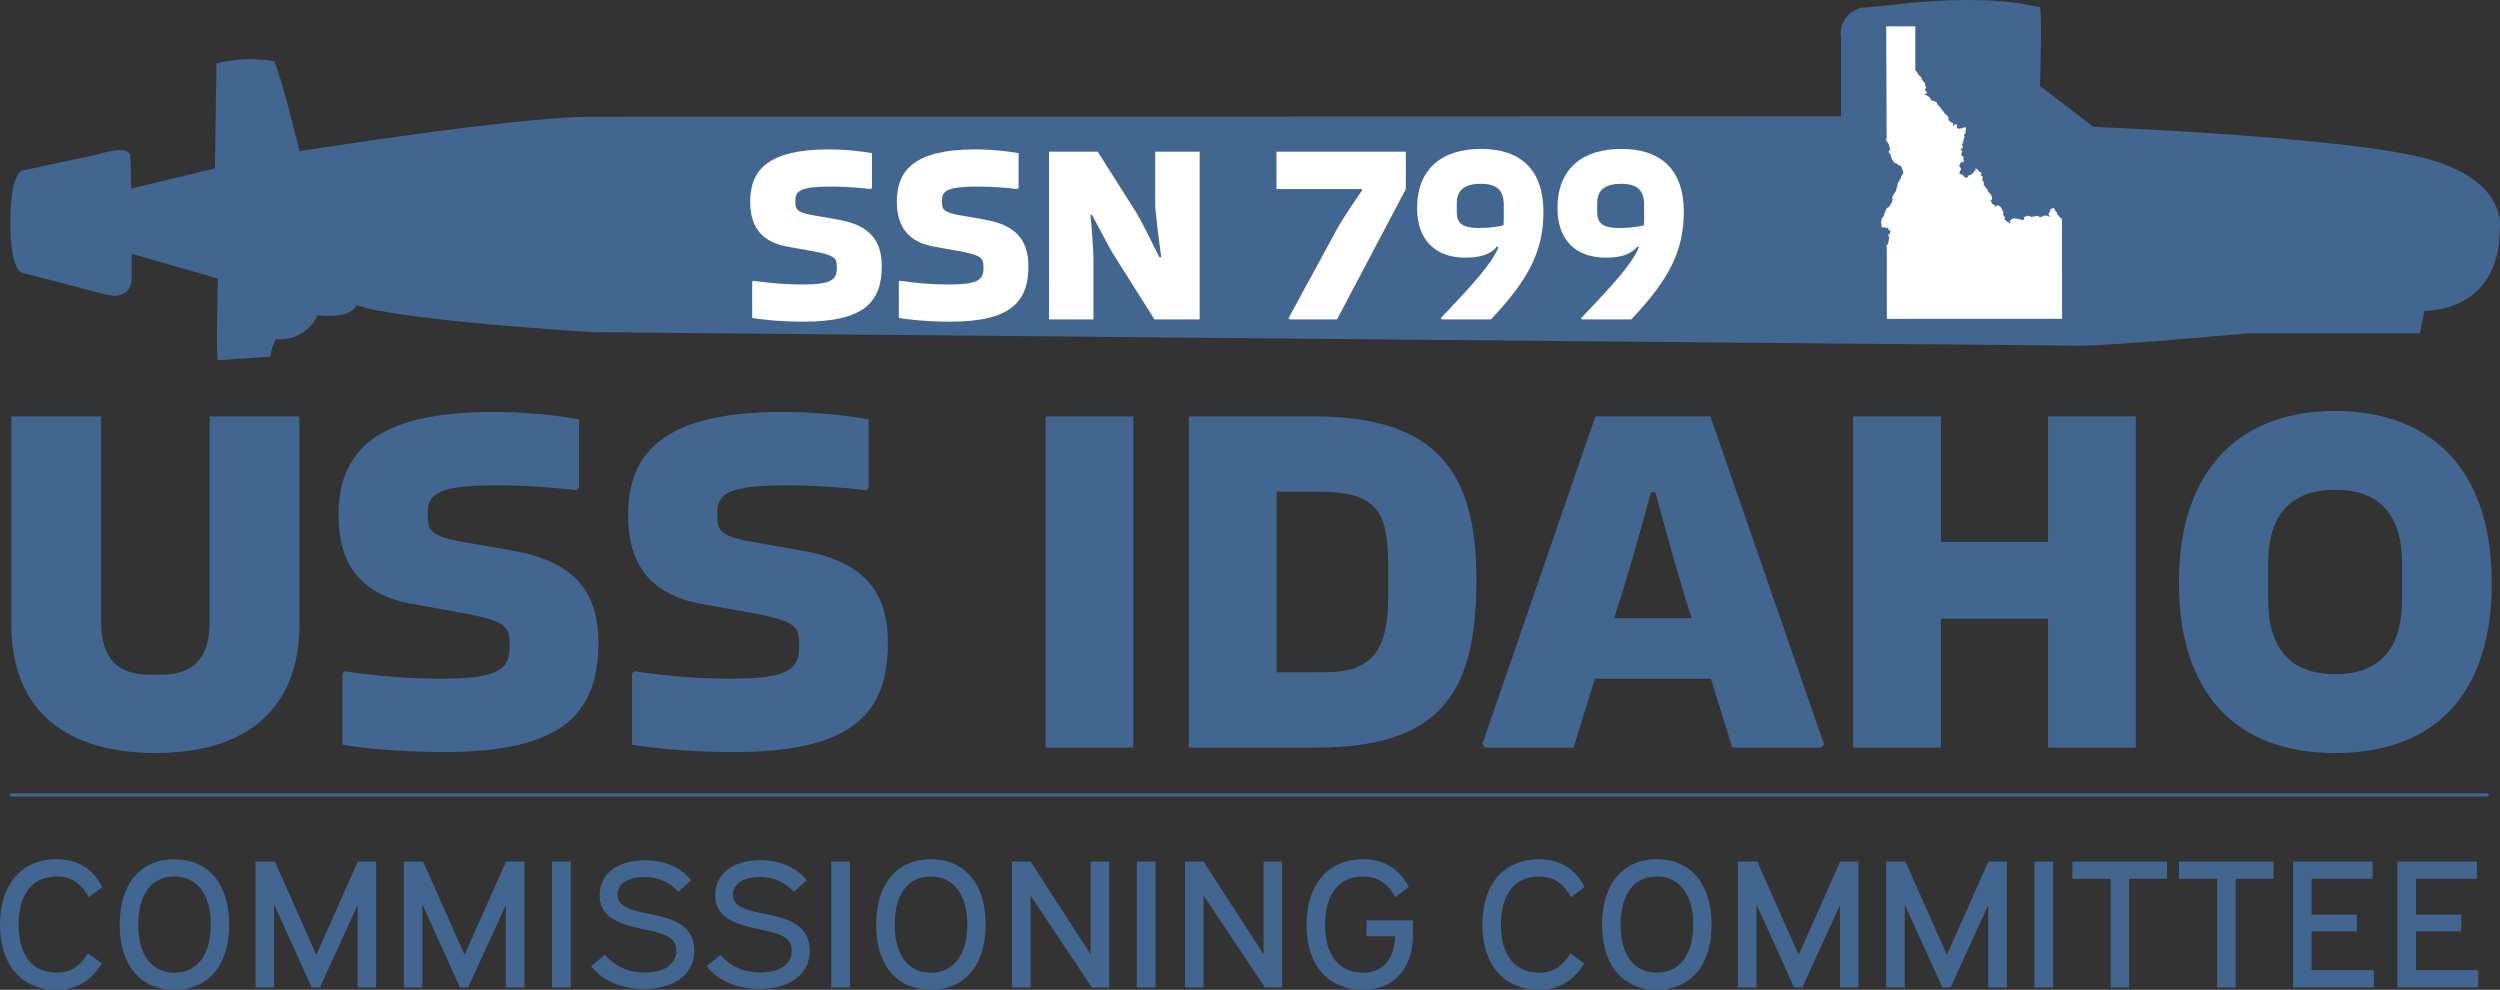 <svg viewBox="0 0 776.539 307.446" xmlns="http://www.w3.org/2000/svg" data-name="Layer 2" id="Layer_2">
  <rect x="0" y="0" width="776.539" height="307.446" fill="#333333" stroke="none"/>
  <defs>
    <style>
      .cls-1 {
        fill: none;
        stroke: #426690;
        stroke-linecap: round;
        stroke-miterlimit: 10;
      }

      .cls-2 {
        fill: #fff;
      }

      .cls-3 {
        fill: #426690;
      }
    </style>
  </defs>
  <g data-name="Layer 1" id="Layer_1-2">
    <path d="M571.854,36.134V11.694c-.709-4.444,2.318-8.622,6.763-9.332.534-.085,1.076-.117,1.617-.095,6.628-.413,33.169-4.888,53.419,0,.698,2.095,0,24.44,0,24.44l16.544,12.697s77.151,2.983,103.1,9.764c25.949,6.781,23.155,21.88,23.155,21.88,0,26.33-23.393,25.487-23.393,25.487l-1.397,6.983h-53.07s-41.897,3.841-52.371,3.841-462.265-4.19-462.265-4.19c0,0-58.656-3.491-73.32-8.379-1.746,4.539-11.987,3.142-11.987,3.142-2.305,5.015-7.544,8.008-13.035,7.448-.813,1.691-1.363,3.496-1.629,5.354,0,0-15.595,1.164-16.293,1.164s0-25.371,0-25.371l-26.767-7.681v7.216s.466,7.681-8.379,5.354c-8.845-2.328-24.906-6.517-24.906-6.517,0,0-4.423,1.397-4.423-16.061s4.655-16.061,4.655-16.061l22.811-4.888s9.543-3.259,9.776.698.233,10.009.233,10.009l26.069-6.285.466-32.587c5.85-1.546,11.97-1.785,17.923-.698,2.095,4.19,7.914,27.931,7.914,27.931,0,0,67.268-10.707,90.545-10.707s388.246-.116,388.246-.116Z" class="cls-3"></path>
    <g>
      <path d="M3.524,129.338h27.875v63.759c0,11.705,5.39,16.479,15.093,16.479h3.542c9.703,0,15.093-4.774,15.093-16.479v-63.759h27.875v64.684c0,27.259-17.711,39.888-44.662,39.888-27.105,0-44.816-12.629-44.816-39.888v-64.684Z" class="cls-3"></path>
      <path d="M153.212,127.952c11.551,0,21.715,1.386,26.643,2.311v21.253l-.77.77c-5.544-.77-15.862-1.54-24.795-1.54-17.865,0-21.407,2.618-21.407,8.316v1.386c0,4.467,1.078,6.314,12.474,8.163l13.245,2.31c19.097,3.234,27.259,12.167,27.259,28.646,0,21.407-10.165,34.035-47.896,34.035-15.555,0-27.413-1.54-31.571-2.31v-22.177l.616-.616c9.548,1.386,19.405,2.31,30.032,2.31,17.095,0,21.253-2.618,21.253-9.702v-1.232c0-5.39-1.232-7.084-15.863-9.702l-13.707-2.464c-15.709-2.618-23.563-11.396-23.563-27.722,0-19.404,11.089-32.033,48.05-32.033Z" class="cls-3"></path>
      <path d="M243.148,127.952c11.551,0,21.715,1.386,26.643,2.311v21.253l-.77.77c-5.544-.77-15.862-1.54-24.795-1.54-17.865,0-21.407,2.618-21.407,8.316v1.386c0,4.467,1.078,6.314,12.474,8.163l13.245,2.31c19.097,3.234,27.259,12.167,27.259,28.646,0,21.407-10.165,34.035-47.896,34.035-15.555,0-27.413-1.54-31.571-2.31v-22.177l.616-.616c9.548,1.386,19.405,2.31,30.031,2.31,17.095,0,21.253-2.618,21.253-9.702v-1.232c0-5.39-1.232-7.084-15.863-9.702l-13.707-2.464c-15.709-2.618-23.563-11.396-23.563-27.722,0-19.404,11.089-32.033,48.05-32.033Z" class="cls-3"></path>
      <path d="M352.024,129.338v102.877h-27.259v-102.877h27.259Z" class="cls-3"></path>
      <path d="M369.271,129.338h38.656c38.193,0,50.668,16.941,50.668,50.822,0,33.574-9.856,52.055-49.744,52.055h-39.58v-102.877ZM409.621,208.806c5.391,0,11.551,0,16.171-4.312,3.542-3.233,5.391-9.548,5.391-18.635v-10.626c0-7.854-.924-14.169-4.312-17.711-3.542-3.542-8.778-4.774-17.095-4.774h-13.244v56.059h13.09Z" class="cls-3"></path>
      <path d="M566.55,231.137l-.77,1.078h-27.722l-6.622-21.407h-36.037l-6.623,21.407h-27.567l-.77-1.078,35.113-101.799h35.729l35.268,101.799ZM512.802,152.901c-3.542,13.244-7.546,27.105-11.396,39.117h24.025c-3.851-12.012-7.701-25.873-11.243-39.117h-1.386Z" class="cls-3"></path>
      <path d="M663.415,129.338v102.877h-27.259v-40.042h-33.266v40.042h-27.26v-102.877h27.26v38.964h33.266v-38.964h27.259Z" class="cls-3"></path>
      <path d="M725.32,127.644c27.567,0,48.667,15.862,48.667,53.44,0,34.343-17.558,52.824-48.667,52.824s-48.512-18.943-48.512-52.824c0-37.578,21.099-53.44,48.512-53.44ZM725.32,209.422c14.631,0,20.791-8.933,20.791-22.947v-11.551c0-14.015-6.16-22.793-20.791-22.793-14.63,0-20.791,8.778-20.791,22.793v11.551c0,14.169,6.314,22.947,20.791,22.947Z" class="cls-3"></path>
    </g>
    <g>
      <path d="M27.574,278.686c-2.26-4.068-5.255-6.441-10.058-6.441-7.063,0-11.752,5.085-11.752,14.974,0,9.888,4.689,14.916,11.752,14.916,4.238,0,7.232-1.808,9.832-5.989l4.294,3.108c-3.334,5.537-8.08,8.192-14.239,8.192-9.945,0-17.403-6.95-17.403-20.284,0-13.222,7.402-20.285,17.516-20.285,7.176,0,11.753,3.616,14.239,8.646l-4.181,3.164Z" class="cls-3"></path>
      <path d="M71.19,287.219c0,13.277-7.063,20.228-17.064,20.228-9.888,0-16.951-6.95-16.951-20.228,0-13.335,7.063-20.342,16.951-20.342,10.001,0,17.064,7.007,17.064,20.342ZM42.938,287.219c0,9.831,4.52,14.916,11.188,14.916,6.724,0,11.357-5.085,11.357-14.916,0-9.889-4.633-14.974-11.357-14.974-6.667,0-11.188,5.085-11.188,14.974Z" class="cls-3"></path>
      <path d="M85.367,267.611l12.883,28.986,12.883-28.986h5.707v39.101h-5.764v-25.596l-11.696,25.596h-2.543l-11.696-25.766v25.766h-5.764v-39.101h5.989Z" class="cls-3"></path>
      <path d="M131.412,267.611l12.883,28.986,12.883-28.986h5.707v39.101h-5.764v-25.596l-11.696,25.596h-2.543l-11.696-25.766v25.766h-5.764v-39.101h5.989Z" class="cls-3"></path>
      <path d="M177.288,267.611v39.101h-5.82v-39.101h5.82Z" class="cls-3"></path>
      <path d="M187.909,296.598c2.712,3.221,6.837,5.481,12.431,5.481,5.82,0,9.719-2.43,9.719-6.781,0-2.938-1.752-4.237-4.238-5.142-3.673-1.355-8.645-1.751-12.883-3.446-4.125-1.639-6.667-4.125-6.667-8.646,0-6.328,5.085-10.849,14.013-10.849,7.515,0,12.092,3.221,14.409,6.216l-4.012,3.56c-2.26-2.543-5.65-4.577-10.623-4.577-5.085,0-8.249,2.147-8.249,5.425,0,2.486,1.751,3.673,3.729,4.464,3.616,1.412,8.702,1.695,13.052,3.39,3.729,1.47,7.063,4.012,7.063,9.55,0,7.91-6.78,11.922-15.651,11.922-7.797,0-13.335-3.107-16.386-7.063l4.294-3.503Z" class="cls-3"></path>
      <path d="M223.785,296.598c2.712,3.221,6.837,5.481,12.431,5.481,5.82,0,9.719-2.43,9.719-6.781,0-2.938-1.752-4.237-4.238-5.142-3.673-1.355-8.645-1.751-12.883-3.446-4.125-1.639-6.667-4.125-6.667-8.646,0-6.328,5.085-10.849,14.013-10.849,7.515,0,12.092,3.221,14.409,6.216l-4.012,3.56c-2.26-2.543-5.65-4.577-10.623-4.577-5.085,0-8.249,2.147-8.249,5.425,0,2.486,1.751,3.673,3.729,4.464,3.616,1.412,8.702,1.695,13.052,3.39,3.729,1.47,7.063,4.012,7.063,9.55,0,7.91-6.78,11.922-15.651,11.922-7.797,0-13.335-3.107-16.386-7.063l4.294-3.503Z" class="cls-3"></path>
      <path d="M264.011,267.611v39.101h-5.82v-39.101h5.82Z" class="cls-3"></path>
      <path d="M306.161,287.219c0,13.277-7.063,20.228-17.064,20.228-9.888,0-16.951-6.95-16.951-20.228,0-13.335,7.063-20.342,16.951-20.342,10.001,0,17.064,7.007,17.064,20.342ZM277.91,287.219c0,9.831,4.52,14.916,11.188,14.916,6.724,0,11.357-5.085,11.357-14.916,0-9.889-4.633-14.974-11.357-14.974-6.667,0-11.188,5.085-11.188,14.974Z" class="cls-3"></path>
      <path d="M320.113,267.611l18.646,28.817v-28.817h5.763v39.101h-5.368l-19.042-28.534v28.534h-5.764v-39.101h5.764Z" class="cls-3"></path>
      <path d="M358.926,267.611v39.101h-5.82v-39.101h5.82Z" class="cls-3"></path>
      <path d="M373.841,267.611l18.646,28.817v-28.817h5.764v39.101h-5.368l-19.042-28.534v28.534h-5.764v-39.101h5.764Z" class="cls-3"></path>
      <path d="M438.872,285.862v4.576c0,10.171-5.65,17.008-15.595,17.008-10.114,0-17.46-6.95-17.46-20.172,0-13.278,7.402-20.397,17.517-20.397,7.176,0,11.752,3.616,14.238,8.646l-4.181,3.164c-2.147-4.068-5.255-6.441-10.114-6.441-7.007,0-11.696,5.085-11.696,14.974,0,9.831,4.689,14.916,11.696,14.916,5.876,0,9.888-3.785,10.058-11.3h-8.871v-4.973h14.408Z" class="cls-3"></path>
      <path d="M488.023,278.686c-2.261-4.068-5.255-6.441-10.058-6.441-7.063,0-11.753,5.085-11.753,14.974,0,9.888,4.689,14.916,11.753,14.916,4.237,0,7.232-1.808,9.831-5.989l4.294,3.108c-3.333,5.537-8.079,8.192-14.238,8.192-9.944,0-17.403-6.95-17.403-20.284,0-13.222,7.402-20.285,17.517-20.285,7.176,0,11.752,3.616,14.238,8.646l-4.181,3.164Z" class="cls-3"></path>
      <path d="M531.639,287.219c0,13.277-7.062,20.228-17.063,20.228-9.888,0-16.951-6.95-16.951-20.228,0-13.335,7.063-20.342,16.951-20.342,10.001,0,17.063,7.007,17.063,20.342ZM503.388,287.219c0,9.831,4.521,14.916,11.188,14.916,6.724,0,11.357-5.085,11.357-14.916,0-9.889-4.634-14.974-11.357-14.974-6.667,0-11.188,5.085-11.188,14.974Z" class="cls-3"></path>
      <path d="M545.817,267.611l12.883,28.986,12.883-28.986h5.706v39.101h-5.763v-25.596l-11.696,25.596h-2.543l-11.696-25.766v25.766h-5.763v-39.101h5.989Z" class="cls-3"></path>
      <path d="M591.862,267.611l12.883,28.986,12.883-28.986h5.706v39.101h-5.763v-25.596l-11.696,25.596h-2.543l-11.696-25.766v25.766h-5.763v-39.101h5.989Z" class="cls-3"></path>
      <path d="M637.737,267.611v39.101h-5.819v-39.101h5.819Z" class="cls-3"></path>
      <path d="M673.106,267.611v5.368h-11.752v33.732h-5.764v-33.732h-11.866v-5.368h29.382Z" class="cls-3"></path>
      <path d="M706.214,267.611v5.368h-11.752v33.732h-5.764v-33.732h-11.866v-5.368h29.382Z" class="cls-3"></path>
      <path d="M736.948,267.611v5.368h-18.929v11.131h14.069v5.198h-14.069v12.035h19.324v5.368h-25.087v-39.101h24.691Z" class="cls-3"></path>
      <path d="M769.377,267.611v5.368h-18.929v11.131h14.069v5.198h-14.069v12.035h19.324v5.368h-25.087v-39.101h24.691Z" class="cls-3"></path>
    </g>
    <g>
      <path d="M257.351,46.407c5.85,0,10.999.701,13.495,1.17v10.764l-.39.391c-2.808-.391-8.035-.78-12.559-.78-9.048,0-10.842,1.326-10.842,4.212v.702c0,2.263.546,3.198,6.318,4.135l6.708,1.17c9.672,1.638,13.807,6.162,13.807,14.509,0,10.842-5.148,17.238-24.259,17.238-7.878,0-13.885-.78-15.991-1.17v-11.232l.312-.312c4.836.702,9.828,1.17,15.21,1.17,8.658,0,10.764-1.326,10.764-4.914v-.624c0-2.729-.624-3.588-8.034-4.914l-6.942-1.248c-7.956-1.326-11.934-5.772-11.934-14.04,0-9.829,5.616-16.225,24.337-16.225Z" class="cls-2"></path>
      <path d="M302.903,46.407c5.85,0,10.998.701,13.494,1.17v10.764l-.39.391c-2.808-.391-8.034-.78-12.559-.78-9.048,0-10.842,1.326-10.842,4.212v.702c0,2.263.546,3.198,6.318,4.135l6.708,1.17c9.672,1.638,13.807,6.162,13.807,14.509,0,10.842-5.148,17.238-24.259,17.238-7.878,0-13.884-.78-15.99-1.17v-11.232l.312-.312c4.836.702,9.828,1.17,15.21,1.17,8.658,0,10.765-1.326,10.765-4.914v-.624c0-2.729-.624-3.588-8.035-4.914l-6.942-1.248c-7.957-1.326-11.935-5.772-11.935-14.04,0-9.829,5.616-16.225,24.337-16.225Z" class="cls-2"></path>
      <path d="M325.834,47.108h15.132l12.013,18.955c1.248,2.028,4.68,8.814,7.176,13.885l.546-.078c-.78-5.694-1.872-14.353-1.872-16.459v-16.303h13.807v52.106h-14.041l-12.792-20.28c-1.248-1.95-4.291-7.957-6.63-12.247l-.468.078c.312,3.042.936,10.452.936,13.65v18.799h-13.806v-52.106Z" class="cls-2"></path>
      <path d="M436.673,47.108v11.623l-21.373,40.483h-14.743l-.312-.39,15.522-28.55c1.014-1.794,5.929-9.204,7.332-11.154v-.39h-26.599v-11.623h40.172Z" class="cls-2"></path>
      <path d="M479.416,65.752c0,12.246-4.603,21.061-16.303,33.463h-15.289l-.312-.39c10.608-11.154,15.679-16.771,17.94-21.997l-.468-.234c-1.95,2.341-4.915,3.433-9.829,3.433-9.516,0-14.977-5.694-14.977-15.367,0-12.246,7.723-18.408,19.891-18.408,12.48,0,19.346,6.708,19.346,19.501ZM467.014,69.964c.078-.78.078-1.639.078-2.496v-3.822c0-4.368-1.951-6.553-7.099-6.553-5.46,0-7.488,2.263-7.488,6.085v2.729c0,3.433,1.794,4.914,6.786,4.914,3.822,0,6.318-.468,7.723-.857Z" class="cls-2"></path>
      <path d="M523.017,65.752c0,12.246-4.603,21.061-16.303,33.463h-15.288l-.312-.39c10.608-11.154,15.679-16.771,17.941-21.997l-.469-.234c-1.949,2.341-4.914,3.433-9.828,3.433-9.517,0-14.977-5.694-14.977-15.367,0-12.246,7.723-18.408,19.891-18.408,12.48,0,19.345,6.708,19.345,19.501ZM510.614,69.964c.078-.78.078-1.639.078-2.496v-3.822c0-4.368-1.95-6.553-7.099-6.553-5.46,0-7.488,2.263-7.488,6.085v2.729c0,3.433,1.795,4.914,6.787,4.914,3.821,0,6.317-.468,7.722-.857Z" class="cls-2"></path>
    </g>
    <path d="M640.495,84.359c0-2.79-.003-5.58-.004-8.37-.001-2.704-.002-5.407-.002-8.111l-.401-.113-.149-.109-.262-.333-.157-.271-.121-.147-.099-.08-.14-.074-.069-.052-.052-.052-.027-.056-.02-.06-.019-.066-.008-.149.003-.088-.008-.083-.03-.091-.054-.06-.069-.046-.091-.045-.041-.049-.073-.162-.369-.592-.086-.219-.092-.075-.33-.185-.116-.031-.078.003-.043.043-.098.18-.05.047-.07.029-.263.035-.062.023-.109.067-.088.093-.026.061-.011.064.017.058.03.054.036.047.03.054.022.057.013.074-.004.075-.015.073-.036.054-.045.039-.243.094-.044.04-.026.058-.011.134-.017.058-.065.145-.018.072-.01.078.003.074.008.07.03.13.016.053.018.035.027.037.04.037.055.031.211.073.049.036.029.052-.001.054-.056.041-.089.024-.157.018-.084-.009-.055-.015-.111-.082-.284-.137-.112-.024-.994-.008-.134.019-.408.28-.056.031-.155.034-.188.017-.079.025-.183.088-.085.005-.067-.021-.047-.041-.032-.053-.028-.054-.072-.104-.063-.051-.086-.05-.164-.063-.384-.014-.082.014-.066.024-.048.038-.065.04-.095.031-.173.028-.146-.018-.87.16-.086-.01-.224-.093-.261-.064-.169-.017-.205.008-.102-.01-.072-.027-.135-.108-.133-.061h-.079l-.062.028-.081.087-.042.033-.068.032-.23.058-.145.061-.106.063-.048.04-.036.05-.03.064-.067.301-.159.424-.053.061-.077.052-.145.052-.101.008-.078-.016-.054-.038-.043-.047-.062-.054-.076-.053-.176-.048-.131-.003-.254.035-.056-.007-.08-.081-.05-.04-.06-.031-1.117-.141-.31-.083-.099.002-.076.016-.159.107-.055.024-.261.067-.052.035-.523.533-.039.05-.035.058-.029.061-.015.066.001.073.02.061.156.272-.008.071-.04.069-.148.076-.079-.006-.058-.033-.212-.306-.043-.044-.055-.034-.406-.131-.067-.041-.046-.041-.143-.206-.056-.055-.079-.054-.152-.058-.079-.052-.04-.066-.007-.147-.013-.057-.084-.17-.01-.054.003-.035.036-.117.086-.198.013-.068-.028-.071-.065-.064-.145-.078-.078-.057-.045-.064-.001-.145-.013-.065-.026-.058-.247-.278-.031-.052-.012-.059.004-.062.032-.057.04-.049.094-.08.042-.047.028-.057.006-.068-.011-.065-.019-.064-.055-.113-.1-.16-.029-.056-.063-.188-.025-.062-.032-.054-.076-.094-.033-.054-.024-.057-.023-.064-.011-.067-.02-.063-.025-.057-.034-.052-.132-.134-.039-.048-.122-.215-.036-.052-.172-.183-.211-.175-.24-.126-.212-.055-.157-.003-.063.019-.056.028-.049.035-.18.174-.07.042-.089.03-.165.015-.088-.026-.052-.05-.024-.216-.02-.064-.077-.072-.122-.077-.427-.204-.109-.085-.084-.112-.056-.113-.122-.372-.057-.113-.067-.103-.081-.093-.032-.054-.018-.059.012-.063.036-.048.046-.036.174-.084.044-.041.039-.055.03-.065.024-.072.057-.312.008-.077-.002-.016-.041-.205-.018-.065-.14-.365-.059-.116-.287-.42-.027-.057-.057-.227-.06-.099-.068-.033-.308.006-.076-.029-.049-.049-.013-.068-.003-.156-.02-.063-.03-.054-.074-.104-.025-.059-.015-.068-.008-.071-.03-.132-.024-.061-.059-.112-.13-.149-.148-.116-.183-.215-.159-.134-.043-.063-.014-.068-.006-.144-.016-.07-.045-.068-.068-.068-.202-.156-.06-.058-.03-.056-.024-.061-.015-.147.004-.077.023-.157.017-.322-.003-.157-.034-.085-.07-.088-.256-.216-.04-.09-.016-.145-.022-.061-.016-.065.001-.077.014-.075.022-.071.055-.135.019-.071.005-.074-.024-.211-.002-.081.002-.017-.026-.088-.094-.092-.284-.129-.072-.064-.036-.075.003-.08.024-.167.043-.148.028-.066.07-.11.028-.06.006-.069-.018-.073-.038-.074-.079-.093-.068-.053-.074-.038-.474-.167-.107-.062-.063-.07-.011-.143-.018-.067-.027-.058-.236-.21-.327-.237-.171-.088-.125-.043-.054.018-.033.03-.02.037-.014.064-.003.073.003.071.012.062.03.09.012.061.003.063-.015.054-.023.028-.037.02-.244.084-.058.03-.051.036-.045.045-.037.057-.059.133-.024.072-.03.065-.036.057-.044.043-.162.102-.044.046-.034.058-.025.064-.02.065-.037.052-.05.037-.361.152-.209.142-.058.028-.069.009-.156-.011-.07.009-.06.026-.052.038-.042.048-.038.055-.03.06-.095.277-.041.069-.009.009-.038.033-.218.116-.051.035-.076.032-.1.02-.192-.016-.102-.031-.066-.05-.036-.048-.05-.09-.307-.174-.094-.068-.06-.075-.014-.069-.026-.075-.046-.067-.303-.234-.089-.032-.428-.083h-.18l-.126-.017-.041-.048.005-.05.106-.163.026-.069.011-.072-.014-.079-.033-.08-.055-.108-.017-.082.016-.067.036-.05.191-.163.117-.132.024-.037.021-.043.02-.059.012-.068.002-.077-.033-.134-.004-.066.04-.123-.016-.085-.059-.095-.232-.237-.055-.078-.021-.063-.048-.178-.076-.126-.017-.089.012-.071.042-.046.096-.087.043-.053.031-.063.026-.069.061-.121.104-.167.049-.113.018-.034.032-.046.093-.075.059-.027.065-.015.313-.015.068-.015.062-.028.051-.037.219-.224.038-.056.013-.077-.015-.099-.192-.314-.027-.063-.02-.062-.009-.074.009-.076.014-.08.024-.071.091-.185.017-.077-.006-.081-.037-.085-.065-.039-.24-.069-.218-.095-.083-.081-.027-.084.018-.072.012-.079-.013-.094-.071-.129-.027-.096-.005-.087.019-.074.027-.065.183-.28.033-.063.023-.07.009-.075-.004-.071-.023-.068-.038-.059-.362-.394-.042-.079-.01-.068.006-.069.019-.055.019-.031.041-.035.055-.026.304-.033.065-.02.056-.032.042-.049.031-.06.01-.075-.002-.076-.023-.145-.019-.225-.01-.07-.016-.07-.053-.145-.043-.085-.026-.071-.009-.072.017-.065.029-.056.076-.111.03-.066.018-.074.009-.154.015-.073.029-.07.186-.278.031-.064.013-.072.006-.081-.016-.156.003-.167.023-.16.039-.151.213-.459.021-.083.016-.08.007-.084-.005-.076-.014-.072-.034-.069-.046-.073-.131-.158-.03-.054-.008-.022-.001-.014.018-.06.04-.036.053-.03.25-.098.057-.036.05-.039.045-.045.032-.055.016-.065-.01-.065-.023-.061-.028-.06-.015-.065.006-.071.021-.067.066-.119.026-.067.009-.072-.01-.072-.016-.069-.007-.072.013-.073.022-.07.057-.136.03-.161.003-.239-.008-.086-.014-.085-.037-.088-.055-.05-.07-.032-.079-.007-.074.005-.619.161-.06.028-.148.113-.115.061-.065.021-.067.009-.072-.011-.151-.056-.059-.011-.063.007-.208.086-.109.026-.153.013-.114-.031-.131-.058-.219-.143-.098-.085-.067-.08-.021-.066-.013-.069.008-.075.026-.063.125-.163.015-.076-.019-.095-.076-.132-.061-.074-.231-.17-.063-.028-.073-.015-.071.006-.063.019-.054.032-.148.129-.203.26-.059.036-.071.015-.09-.022-.049-.049-.025-.064-.001-.072.065-.32.005-.086-.008-.091-.034-.093-.047-.058-.064-.041-.262-.076-.149-.069-.096-.086-.131-.152-.099-.091-.277-.186-.084-.071-.057-.066-.076-.188-.042-.136-.027-.144-.018-.231.005-.083.016-.08.022-.075.013-.072-.007-.069-.055-.058-.228-.142-.078-.063-.058-.059-.256-.351-.062-.062-.058-.039-.181-.048-.132-.055-.07-.054-.043-.052-.015-.034-.007-.023-.043-.243-.02-.068-.815-.915-.131-.311-.25-.356-.103-.099-.251-.179-.08-.087-.084-.121-.065-.068-.073-.055-.091-.048-.054-.054-.033-.065-.033-.141-.026-.066-.038-.065-.059-.075-.037-.069-.087-.192-.102-.161-.072-.083-.076-.056-.823-.334-.459-.084-.134-.059-.072-.054-.049-.061-.092-.176-.077-.19-.149-.222-.293-.348-.083-.081-.685-.462-.359-.108-.151-.077-.062-.069-.025-.074.017-.061.025-.048.025-.027.045-.033.06-.019.389-.038.067-.02.059-.026.054-.035.04-.055.019-.068-.036-.088-.083-.061-.141-.068-.094-.06-.006-.012-.053-.278-.069-.147-.083-.084-.235-.159-.054-.07-.003-.069.039-.047.05-.042.219-.14.048-.043.044-.048.038-.058.056-.136.022-.076-.021-.114-.062-.147-.25-.393-.044-.11.024-.336-.009-.095-.025-.092-.059-.113-.064-.062-.265-.18-.048-.074-.029-.093-.022-.093-.056-.124-.084-.069-.243-.15-.065-.075-.04-.075-.173-.649-.037-.082-.058-.11-.072-.069-.216-.133-.085-.086-.101-.132-.098-.103-.114-.093-.06-.071-.04-.068-.069-.143-.226-.311-.108-.208-.267-.339-.201-.199-.078-.13-.032-.085c0-2.878.003-5.755.005-8.632.001-1.648.002-3.296.003-4.943h-9.03c.01,2.898.019,5.796.029,8.694.01,2.874.019,5.747.029,8.621.01,2.845.02,5.689.03,8.534.01,2.818.02,5.636.03,8.453 0.0.122.001.244.001.367l-.138.417-.036.238.066.2.432.568.305.518.127.278.103.644.197.358.001.275-.084.269-.118.182-.268.306.05.139.482.625c.078.216.158.432.235.648l.078.404.267.735.545.566.084.204.094.168.653.147.088.08.188.223.529.332.383.077.134.126.116.141.117.257.168.533.32.631.07.267.008.275-.072.244-.125.2-.27.313-.052.089-.171.436-.042.273-.036.128-.433.557-.135.434-.315.374-.118.235-.036.275-.027.538-.089.21-.12.221-.163.792-.188.497-.967,1.489-.072.138-.03.131.02.147.045.102.045.065.02.037-.014.269-.099.599-.074.239-.21.451-.487.815-.13.158-.169.152-.552.364-.17.209-.097.185-.251.648-.231.453-.101.271-.078.498-.091.239-.121.216-.126.153-.1.05-.101.03-.078.067-.032.161-.042.069-.084.074-.059.091.094.343-.069.229-.1.251-.03.293.04.148.121.259.025.163-.009.132-.043.166-.01.131.061.236.148.165.352.258.09-.106.074-.11.085-.091.124-.048.119.031.068.103.053.125.077.096.188.06.159-.041.165-.074.205-.039.114.044.028.113-.005.143.018.14.069.168.049.069.199.11.157.122.182.181.045.116-.038.091-.064.074-.034.068-.001.145-.013.15-.036.144-.074.127-.099.044-.125-.002-.124.02-.094.11.003.208.25.43.065.266-.013.145-.031.098-.04.095-.041.138-.062.517-.115.41-.035.302-.105.284-.101.167-.201.161-.143.204.072.29v.095l.031.165c.004,2.808.008,5.617.012,8.426.004,2.886.009,5.772.013,8.658.003,1.689.005,3.378.007,5.067,2.827,0,5.654.001,8.48-.002,2.994-.002,5.988-.003,8.982-.003,2.672,0,5.343 0,8.015-.002,2.668-.002,5.337,0,8.005,0,3.011,0,6.022.001,9.034.001,2.871,0,5.741.001,8.612.001h3.288c0-1.916-.001-3.832-.002-5.748,0-2.982-.001-5.964-.001-8.946Z" class="cls-2"></path>
    <line y2="246.909" x2="772.539" y1="246.909" x1="3.539" class="cls-1"></line>
  </g>
</svg>